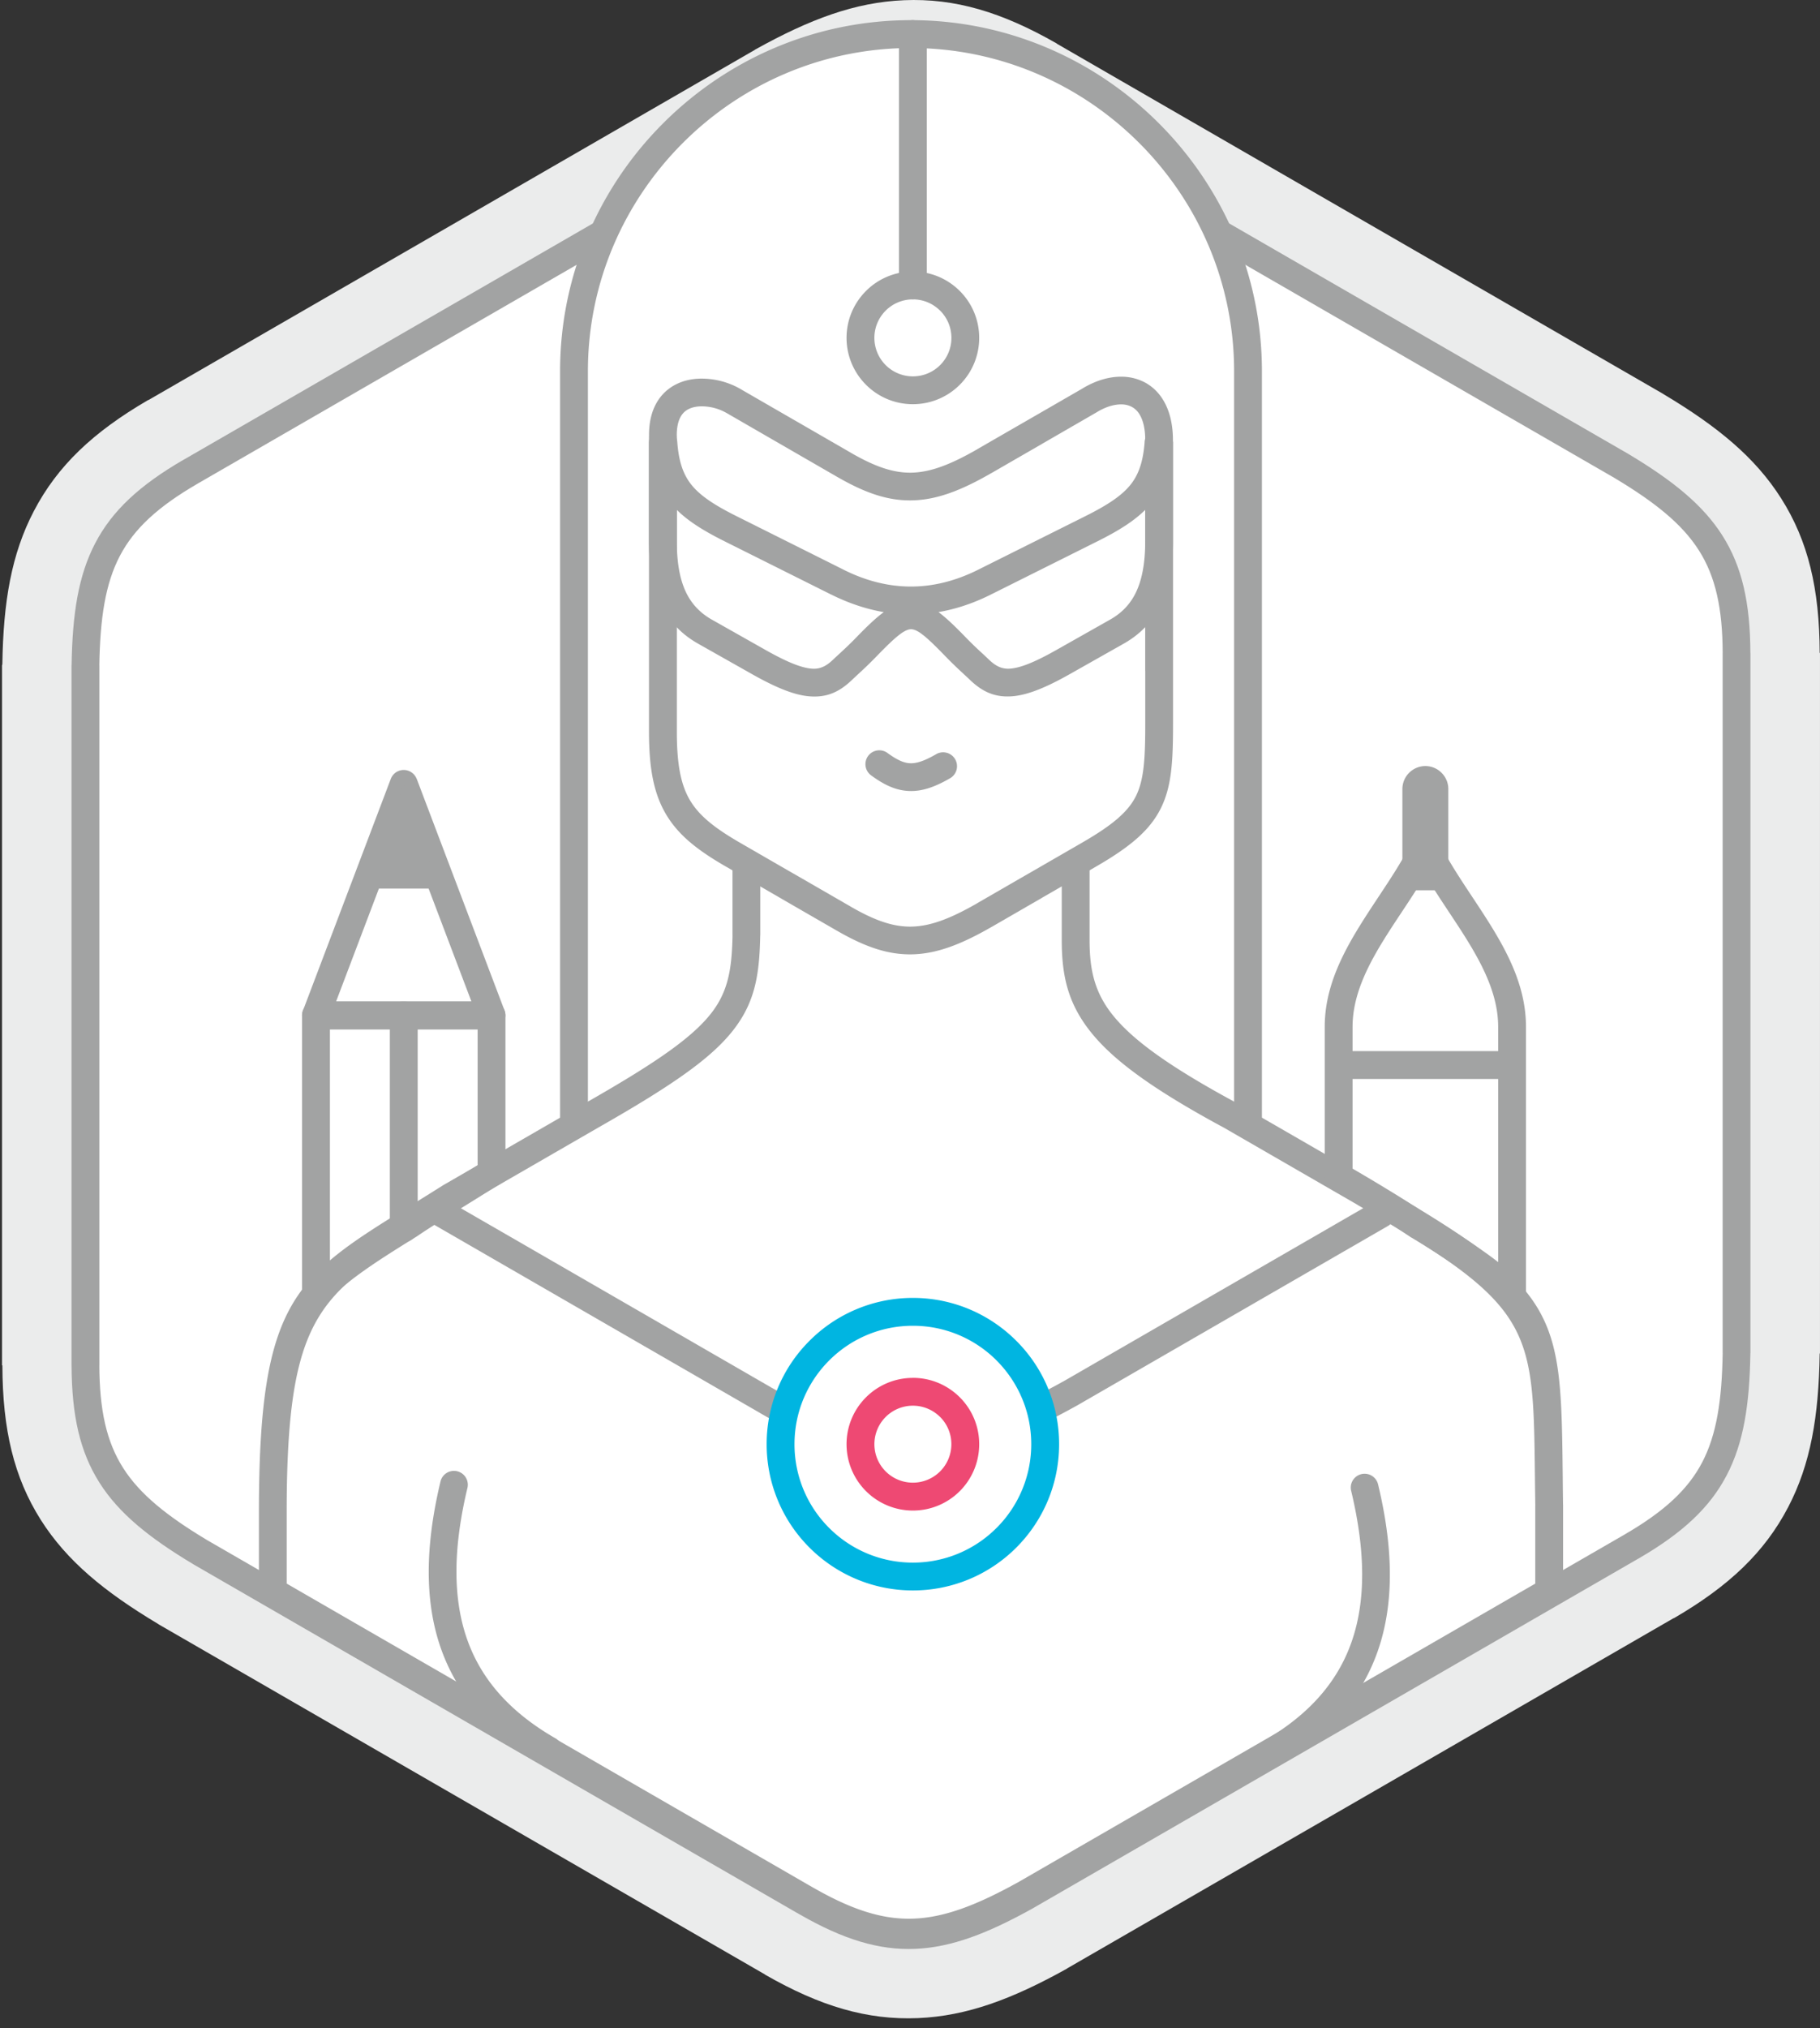 <!DOCTYPE svg PUBLIC "-//W3C//DTD SVG 1.1//EN" "http://www.w3.org/Graphics/SVG/1.1/DTD/svg11.dtd"><svg xmlns="http://www.w3.org/2000/svg" width="149" height="166" viewBox="-0.165 0 149 166" overflow="visible"><rect x="-0.165" y="0" width="149" height="166" fill="#333333" stroke="none"/><path fill-rule="evenodd" clip-rule="evenodd" fill="#FFF" d="M82.963 9.49l25.247 14.58 24.365 14.066c6.95 4.16 9.398 7.56 9.426 15.308v57.287c-.125 8.105-1.843 11.924-8.54 15.82l-25.25 14.577-24.364 14.068c-7.08 3.94-11.247 4.36-17.973.51l-25.247-14.578L16.26 127.06c-6.952-4.16-9.4-7.56-9.426-15.308V54.464c.127-8.102 1.846-11.92 8.543-15.82l25.25-14.575L64.99 10c7.08-3.94 11.248-4.36 17.973-.51z"/><path fill="#EBECEC" d="M86.38 3.59l25.245 14.58 24.365 14.066.08.053c4.4 2.632 7.457 5.15 9.58 8.495 2.218 3.493 3.142 7.403 3.16 12.657h.024v57.287l-.025.105c-.083 5.104-.74 9-2.584 12.53-1.936 3.702-4.85 6.464-9.353 9.082h-.027l-25.247 14.58-24.368 14.066-.077.053c-4.46 2.482-8.173 3.864-12.162 4.032-4.166.173-8.002-.968-12.51-3.55l-.027-.027-25.248-14.575-24.366-14.066-.08-.055c-4.4-2.634-7.457-5.155-9.58-8.497C.97 120.916.045 117.004.03 111.75H0V54.464l.027-.107c.08-5.1.737-9 2.582-12.53 1.934-3.703 4.85-6.462 9.35-9.082h.026l25.25-14.576L61.6 4.1l.08-.054C66.14 1.566 69.85.184 73.843.018c4.166-.176 8.003.966 12.512 3.546l.026.027zm18.412 26.378l-25.214-14.56-.007.01c-2.215-1.27-3.823-1.844-5.192-1.786-1.543.064-3.458.864-6.077 2.322v-.006l-24.284 14.02-25.228 14.566.006.01c-2.195 1.28-3.49 2.378-4.12 3.585-.71 1.36-.978 3.39-1.03 6.333h.024v57.288h-.026c.01 2.495.324 4.158 1.075 5.343.837 1.32 2.456 2.566 4.96 4.07l.002-.002 24.363 14.066 25.22 14.56.003-.008c2.217 1.268 3.826 1.842 5.194 1.785 1.543-.066 3.456-.865 6.076-2.324l.003.007 24.282-14.02 25.226-14.565-.007-.012c2.197-1.276 3.488-2.374 4.12-3.584.71-1.36.98-3.393 1.033-6.335h-.024V53.446h.023c-.01-2.494-.322-4.157-1.075-5.342-.838-1.32-2.453-2.566-4.958-4.07l-.003.003-24.365-14.067z"/><path fill-rule="evenodd" clip-rule="evenodd" fill="#FFF" d="M82.963 9.49l25.247 14.58 24.365 14.066c6.95 4.16 9.398 7.56 9.426 15.308v57.287c-.125 8.105-1.843 11.924-8.54 15.82l-25.25 14.577-24.364 14.068c-7.08 3.94-11.247 4.36-17.973.51l-25.247-14.578L16.26 127.06c-6.952-4.16-9.4-7.56-9.426-15.308V54.464c.127-8.102 1.846-11.92 8.543-15.82l25.25-14.575L64.99 10c7.08-3.94 11.248-4.36 17.973-.51z"/><path fill="#A2A3A3" d="M83.53 8.508l25.248 14.578 24.365 14.066.014.01c3.633 2.173 6.1 4.168 7.69 6.673 1.605 2.53 2.274 5.506 2.288 9.61h.005v57.286l-.005.02c-.065 4.226-.56 7.36-1.938 9.993-1.39 2.664-3.63 4.73-7.17 6.79h-.005l-25.247 14.58-24.365 14.065-.016.01c-3.692 2.056-6.653 3.194-9.625 3.32-3 .124-5.91-.78-9.46-2.817h-.006l-25.25-14.577-24.365-14.068-.014-.01c-3.63-2.173-6.1-4.167-7.69-6.673-1.605-2.53-2.275-5.503-2.29-9.608h-.003v-57.29l.005-.018c.065-4.225.56-7.36 1.936-9.993 1.392-2.663 3.63-4.73 7.17-6.792h.006l25.25-14.574L64.424 9.018l.014-.008c3.693-2.056 6.654-3.195 9.626-3.32 3-.127 5.906.78 9.46 2.813l.004.005zm24.11 16.544L82.397 10.477c-3.17-1.815-5.707-2.625-8.24-2.52-2.565.108-5.227 1.15-8.612 3.036h-.002L41.19 25.053 15.945 39.625v.002c-3.155 1.836-5.124 3.627-6.298 5.874-1.188 2.272-1.617 5.093-1.68 8.96h.005v57.29h-.004c.013 3.644.58 6.244 1.943 8.39 1.377 2.168 3.606 3.95 6.92 5.935l24.365 14.066 25.243 14.574.002-.002c3.17 1.817 5.706 2.627 8.24 2.52 2.563-.107 5.226-1.15 8.613-3.032l24.35-14.06 25.244-14.576v-.002c3.156-1.836 5.126-3.626 6.3-5.872 1.187-2.27 1.617-5.097 1.68-8.963h-.003V53.444h.002c-.012-3.645-.58-6.244-1.942-8.39-1.375-2.168-3.605-3.95-6.918-5.936L107.64 25.053z"/><path fill-rule="evenodd" clip-rule="evenodd" fill="#FFF" d="M74.418 2.79c15.175 0 27.59 12.416 27.59 27.59v93.263L84.366 133.83c-7.47 4.16-11.867 4.602-18.962.538l-18.576-10.726V30.38c0-15.174 12.416-27.59 27.59-27.59z"/><path fill="#A2A3A3" d="M74.418 1.65c7.9 0 15.084 3.232 20.29 8.44 5.207 5.206 8.438 12.39 8.438 20.29v93.263c0 .45-.26.842-.64 1.027l-17.57 10.143c-.022.012-.044.025-.063.034-3.87 2.148-6.975 3.34-10.086 3.47-3.152.134-6.21-.82-9.95-2.96-.03-.015-.055-.033-.082-.052L46.26 124.627a1.133 1.133 0 0 1-.568-.984h-.004V30.38c0-7.9 3.23-15.084 8.438-20.29 5.207-5.208 12.39-8.44 20.292-8.44zM93.096 11.7C88.304 6.905 81.69 3.93 74.418 3.93S60.53 6.904 55.738 11.7c-4.795 4.794-7.772 11.408-7.772 18.68v92.61l17.925 10.35.08.04c3.355 1.924 6.04 2.78 8.73 2.67 2.705-.113 5.51-1.21 9.074-3.19l.022-.012 17.072-9.86V30.382c0-7.272-2.974-13.885-7.77-18.68z"/><path fill-rule="evenodd" clip-rule="evenodd" fill="#FFF" d="M100.542 91.28l11.007 6.355c15.804 9.128 14.892 10.44 15.114 25.588v7.045l-18.454 10.655-24.364 14.068c-7.08 3.94-11.247 4.363-17.973.51l-25.247-14.576L22.17 130.27v-6.447c0-18.425 3.373-18.78 14.6-25.888l11.524-6.652c11.19-6.372 12.536-8.503 12.646-14.74v-7.19l3.32 1.918 4.673 2.7c.994.573 1.9 1.01 2.76 1.306 2.14-.38 4.05-.4 5.8-.17.9-.344 1.866-.825 2.94-1.446l4.14-2.39 3.322-1.917v7.572c0 5.343 1.753 8.473 12.647 14.356z"/><path fill="#A2A3A3" d="M101.106 90.298l11.008 6.354c15.488 8.942 15.506 10.67 15.658 24.156.007.75.014 1.543.027 2.4l.003.014v7.698l-.57.33-18.456 10.654h-.002L84.41 155.972l-.015.01c-3.692 2.055-6.653 3.194-9.625 3.32-3 .123-5.91-.782-9.46-2.817v-.004l-25.25-14.575h-.004L21.6 131.25l-.568-.33v-7.098c0-17.474 2.946-19.296 12.425-25.156.813-.504 1.678-1.04 2.71-1.692l.04-.02L47.73 90.3l.004-.004c5.468-3.114 8.512-5.17 10.162-7.16 1.535-1.85 1.858-3.748 1.91-6.594h-.004v-9.156l1.703.984 3.323 1.918h.004l4.672 2.697c.472.273.917.51 1.346.714.32.15.635.286.948.402a21.413 21.413 0 0 1 2.916-.275c.915-.022 1.79.02 2.63.116.344-.14.696-.298 1.055-.476.46-.228.95-.492 1.466-.79l4.14-2.39 3.325-1.917 1.705-.984v9.54c0 2.42.39 4.326 1.977 6.254 1.697 2.065 4.756 4.232 10.067 7.1l.025.018zm9.877 8.32l-10.98-6.338v.003c-5.58-3.015-8.846-5.354-10.745-7.662-2.01-2.44-2.5-4.77-2.5-7.694V71.32l-1.616.93.002.004-4.14 2.39c-.557.32-1.088.61-1.6.86-.532.263-1.033.484-1.505.664l-.554.062c-.82-.107-1.68-.157-2.58-.134-.894.022-1.85.118-2.88.3l-.564-.044c-.46-.16-.94-.358-1.445-.6-.485-.23-.99-.498-1.51-.8l-4.675-2.698v-.004l-1.613-.93v5.22l-.006.018c-.06 3.38-.466 5.664-2.426 8.027-1.85 2.23-5.073 4.423-10.795 7.683l-11.48 6.628c-.894.566-1.84 1.15-2.726 1.7-8.65 5.347-11.34 7.01-11.34 23.225v5.793l17.886 10.326 25.244 14.575.002-.002c3.17 1.815 5.706 2.627 8.24 2.52 2.563-.107 5.226-1.15 8.613-3.035l24.347-14.057 17.887-10.327v-6.39h.002c-.01-.826-.023-1.632-.03-2.396-.138-12.337-.157-13.914-14.52-22.207z"/><path fill-rule="evenodd" clip-rule="evenodd" fill="#FFF" d="M94.728 36.16v23.015c0 5.88-.365 7.673-5.74 10.777L84.573 72.5l-4.14 2.39c-4.67 2.696-7.262 2.754-11.5.307l-4.67-2.697-4.41-2.545c-4.38-2.53-5.748-4.486-5.748-10.095V35.764c-.094-4.273 3.84-4.074 5.748-2.963l4.41 2.547 4.67 2.7c4.24 2.446 6.83 2.387 11.502-.31l4.14-2.39 4.412-2.547c2.755-1.707 5.798-.903 5.74 3.36z"/><path fill="#A2A3A3" d="M95.87 36.16v23.015c0 3.1-.104 5.14-.972 6.923-.878 1.803-2.446 3.163-5.346 4.837l-4.41 2.546v.004l-4.138 2.39c-.022.01-.043.023-.065.034-2.476 1.42-4.436 2.148-6.39 2.2-1.994.05-3.88-.597-6.183-1.927h-.002l-4.674-2.696-.06-.037-4.342-2.51h-.004c-2.36-1.36-3.92-2.592-4.926-4.297-1.006-1.703-1.392-3.768-1.392-6.78V35.763c0-.027 0-.054.004-.08-.013-1.143.228-2.044.635-2.742a3.77 3.77 0 0 1 1.615-1.502c.608-.3 1.28-.437 1.956-.45a6.432 6.432 0 0 1 3.247.828c.02.012.04.024.06.038l4.344 2.508h.003l4.672 2.698.06.036c1.905 1.093 3.418 1.627 4.932 1.588 1.552-.04 3.204-.68 5.373-1.93l-.002-.003 4.14-2.387a.62.62 0 0 1 .062-.035l4.322-2.494c1.082-.67 2.226-1.02 3.282-1.003a4.083 4.083 0 0 1 1.902.473c.58.315 1.087.782 1.475 1.413.525.85.832 1.992.813 3.444h.004v-.003zm-2.28 18.75V36.16h.003v-.015c.014-1-.163-1.737-.472-2.238a1.68 1.68 0 0 0-.622-.603 1.822 1.822 0 0 0-.85-.206c-.63-.01-1.35.222-2.063.665h-.003l-.028.018-4.35 2.513a.973.973 0 0 1-.06.037l-4.14 2.388H81c-2.5 1.445-4.48 2.183-6.45 2.234-1.975.052-3.845-.583-6.118-1.89a.422.422 0 0 1-.066-.036l-4.674-2.698-4.345-2.51-.063-.035a4.112 4.112 0 0 0-2.063-.526c-.36.008-.707.075-1.002.22-.256.125-.48.32-.645.604-.213.366-.338.876-.333 1.57.002.036.005.076.005.115v24.098c0 2.594.297 4.312 1.07 5.623.773 1.31 2.085 2.32 4.108 3.49l4.342 2.508c.023.01.043.023.066.035l4.674 2.697v.002c1.933 1.115 3.463 1.66 4.992 1.62 1.536-.04 3.174-.667 5.314-1.896l.056-.037 4.14-2.39v.002l4.417-2.55c2.474-1.43 3.778-2.52 4.43-3.857.657-1.36.74-3.158.74-5.936V54.91h-.002z"/><path fill="#A2A3A3" d="M78.865 52.133a30.5 30.5 0 0 0 1.37 1.327c.176.163.353.326.577.542.528.505 1.034.77 1.7.725.868-.058 2.048-.535 3.8-1.524l4.406-2.49c1.006-.567 1.714-1.34 2.167-2.34.485-1.07.706-2.423.706-4.078v-2.562c-.946.936-2.21 1.722-3.892 2.562l-4.248 2.122-4.505 2.25c-1.42.71-2.85 1.187-4.28 1.43.646.48 1.35 1.16 2.2 2.036zm-.17 3a34.388 34.388 0 0 1-1.46-1.416C75.81 52.247 75 51.504 74.427 51.5c-.576 0-1.39.734-2.83 2.218-.633.653-1.048 1.036-1.457 1.414-.19.177-.38.353-.554.518-.994.95-1.997 1.445-3.415 1.348-1.214-.08-2.69-.65-4.76-1.817L57 52.69c-1.45-.817-2.47-1.936-3.128-3.383-.627-1.38-.91-3.038-.91-5.01v-8.05c0-.628.512-1.14 1.14-1.14h.046v.002c.592 0 1.093.456 1.134 1.056.115 1.575.47 2.665 1.177 3.536.747.917 1.94 1.68 3.69 2.554l4.246 2.122 4.502 2.25v.002c1.837.92 3.677 1.378 5.515 1.378 1.83 0 3.67-.46 5.513-1.382l4.505-2.25 4.248-2.122c1.747-.873 2.943-1.637 3.69-2.554.698-.86 1.052-1.935 1.172-3.48a1.137 1.137 0 0 1 1.137-1.115h.045c.63 0 1.142.51 1.142 1.14v8.048c0 1.973-.284 3.63-.91 5.01-.66 1.45-1.68 2.565-3.13 3.384l-4.405 2.488c-2.068 1.168-3.548 1.736-4.764 1.818-1.42.096-2.423-.4-3.416-1.35-.17-.163-.36-.337-.55-.513zm-6.517-5.035c-1.432-.245-2.86-.723-4.29-1.434v.003l-4.503-2.25-4.25-2.123c-1.68-.84-2.944-1.625-3.89-2.563v2.565c0 1.655.217 3.007.703 4.077.456 1.002 1.163 1.775 2.167 2.343l4.407 2.49c1.753.988 2.933 1.465 3.802 1.523.663.045 1.168-.22 1.697-.725.23-.216.406-.378.583-.542.393-.363.794-.733 1.368-1.325.85-.878 1.56-1.555 2.21-2.034zM38.43 81.97l-5.54-14.61-5.54 14.61h11.08zm-4.476-18.216l7.155 18.873c.065.147.103.31.103.48 0 .63-.51 1.14-1.14 1.14h-14.37v-.003a1.134 1.134 0 0 1-1.062-1.536l7.186-18.953c.11-.294.344-.543.662-.663a1.138 1.138 0 0 1 1.463.665z"/><path fill="#A2A3A3" d="M25.706 81.97h14.37c.63 0 1.14.51 1.14 1.138v12.896c0 .46-.274.857-.667 1.037l-.06.034a340.46 340.46 0 0 1-2.707 1.69c-1.442.89-2.725 1.683-3.83 2.437l-.042.025c-1.613 1-3.034 1.89-4.282 2.775-1.212.86-2.24 1.7-3.1 2.62a1.134 1.134 0 0 1-1.96-.776h-.006V83.108a1.14 1.14 0 0 1 1.142-1.138zm13.23 2.278h-12.09v19.01c.463-.375.953-.742 1.47-1.11 1.276-.905 2.74-1.82 4.4-2.85 1.166-.79 2.444-1.58 3.878-2.467.715-.44 1.47-.91 2.344-1.46V84.248z"/><path fill="#A2A3A3" d="M34.03 100.522a1.14 1.14 0 0 1-2.28 0V83.108a1.14 1.14 0 0 1 2.28 0v17.414z"/><path fill-rule="evenodd" clip-rule="evenodd" fill="#A2A3A3" d="M35.698 72.727l-2.807-8.572-2.806 8.572H35.7"/><path fill="#A2A3A3" d="M110.566 84.048V95.65c1.09.632 2.094 1.23 3.022 1.8a80.085 80.085 0 0 1 2.975 1.898l.03.022c1.732 1.053 3.21 2 4.458 2.88.513.355.99.705 1.436 1.05V84.048c0-3.316-2.008-6.35-4.016-9.38-.668-1.008-1.336-2.016-1.946-3.054-.607 1.038-1.274 2.045-1.944 3.055-2.006 3.03-4.014 6.06-4.014 9.377zM108.288 96.3V84.048c0-3.992 2.2-7.313 4.397-10.635 1.035-1.56 2.07-3.125 2.816-4.687.11-.227.29-.418.537-.534.564-.27 1.24-.03 1.51.534.75 1.562 1.785 3.124 2.82 4.686 2.198 3.322 4.396 6.643 4.396 10.635v21.694h-.002a1.136 1.136 0 0 1-1.91.834c-.852-.792-1.877-1.602-3.107-2.466a78.497 78.497 0 0 0-4.324-2.798 1.235 1.235 0 0 1-.13-.076 79.015 79.015 0 0 0-2.886-1.847 168.012 168.012 0 0 0-3.48-2.065 1.136 1.136 0 0 1-.637-1.022z"/><path fill-rule="evenodd" clip-rule="evenodd" fill="#A2A3A3" d="M116.524 62.7a1.884 1.884 0 0 0-1.878 1.88v8.287h3.76V64.58c0-1.035-.847-1.88-1.882-1.88z"/><path fill="#A2A3A3" d="M123.626 88.31h-14.54v-2.28h14.54v2.28M112.342 98.37a1.137 1.137 0 0 1 1.55.417c.31.545.123 1.236-.42 1.55l-25.35 14.636-.014.01c-5.053 2.812-9.1 4.37-13.133 4.54-4.064.172-8.02-1.063-12.865-3.84a.69.69 0 0 1-.083-.053l-26.67-15.397a1.133 1.133 0 1 1 1.13-1.965l26.672 15.4a.46.46 0 0 1 .08.04c4.462 2.558 8.047 3.696 11.645 3.545 3.626-.152 7.372-1.613 12.12-4.255l25.336-14.63zM110.45 122.018a1.133 1.133 0 1 1 2.206-.524c1.28 5.33 1.3 9.84-.025 13.637-1.346 3.856-4.053 6.93-8.22 9.335a1.134 1.134 0 0 1-1.13-1.968c3.673-2.12 6.046-4.792 7.205-8.113 1.18-3.373 1.14-7.464-.034-12.365zM35.896 121.258a1.134 1.134 0 0 1 2.207.526c-1.172 4.898-1.214 8.99-.035 12.363 1.16 3.32 3.534 5.99 7.212 8.114a1.137 1.137 0 1 1-1.14 1.967c-4.162-2.402-6.867-5.478-8.216-9.332-1.327-3.795-1.302-8.304-.027-13.636z"/><path fill-rule="evenodd" clip-rule="evenodd" fill="#FFF" d="M74.57 107.37c5.983 0 10.83 4.85 10.83 10.83 0 5.984-4.847 10.833-10.83 10.833-5.98 0-10.83-4.85-10.83-10.832 0-5.98 4.848-10.83 10.83-10.83z"/><path fill="#00B5E1" d="M74.57 106.23c3.306 0 6.3 1.343 8.466 3.51a11.928 11.928 0 0 1 3.506 8.46c0 3.307-1.34 6.3-3.506 8.467a11.947 11.947 0 0 1-8.466 3.506 11.943 11.943 0 0 1-8.463-3.506A11.934 11.934 0 0 1 62.6 118.2a11.92 11.92 0 0 1 3.508-8.46 11.934 11.934 0 0 1 8.463-3.51zm6.854 5.12c-1.754-1.755-4.177-2.84-6.854-2.84s-5.1 1.085-6.853 2.84-2.838 4.176-2.838 6.852a9.65 9.65 0 0 0 2.836 6.854 9.663 9.663 0 0 0 6.853 2.84 9.66 9.66 0 0 0 6.853-2.84 9.664 9.664 0 0 0 2.84-6.854c0-2.677-1.088-5.1-2.84-6.853z"/><path fill-rule="evenodd" clip-rule="evenodd" fill="#FFF" d="M74.57 113.912c2.37 0 4.29 1.92 4.29 4.29s-1.92 4.29-4.29 4.29-4.29-1.92-4.29-4.29 1.92-4.29 4.29-4.29z"/><path fill="#EE4973" d="M74.57 112.773c1.5 0 2.856.608 3.84 1.59S80 116.703 80 118.2a5.428 5.428 0 0 1-9.267 3.845 5.427 5.427 0 0 1-1.593-3.842 5.41 5.41 0 0 1 1.593-3.836 5.41 5.41 0 0 1 3.837-1.59zm2.228 3.202a3.15 3.15 0 1 0-2.226 5.377 3.15 3.15 0 0 0 3.15-3.15c0-.87-.35-1.657-.92-2.227z"/><path fill-rule="evenodd" clip-rule="evenodd" fill="#FFF" d="M74.57 23.364c2.37 0 4.29 1.92 4.29 4.29s-1.92 4.29-4.29 4.29-4.29-1.92-4.29-4.29 1.92-4.29 4.29-4.29z"/><path fill="#A2A3A3" d="M74.57 22.225c1.5 0 2.856.607 3.84 1.59s1.59 2.34 1.59 3.84a5.414 5.414 0 0 1-1.59 3.837 5.416 5.416 0 0 1-3.84 1.59 5.407 5.407 0 0 1-3.837-1.59 5.417 5.417 0 0 1-1.593-3.838c0-1.5.61-2.856 1.593-3.84a5.41 5.41 0 0 1 3.837-1.59zm2.228 3.2a3.14 3.14 0 0 0-2.23-.922 3.15 3.15 0 0 0-2.226 5.378c.57.57 1.36.923 2.23.923.872 0 1.66-.352 2.23-.922.57-.568.923-1.357.923-2.227 0-.87-.35-1.658-.922-2.23z"/><path fill="#A2A3A3" d="M73.43 2.79a1.14 1.14 0 0 1 2.28 0v20.574a1.14 1.14 0 0 1-2.28 0V2.79zM71.15 63.46a1.134 1.134 0 1 1 1.343-1.83c.726.53 1.298.817 1.845.84.567.025 1.232-.217 2.14-.743a1.135 1.135 0 0 1 1.552.414c.315.543.132 1.24-.41 1.554-1.296.748-2.333 1.09-3.372 1.045-1.064-.046-2.006-.48-3.098-1.28z"/></svg>